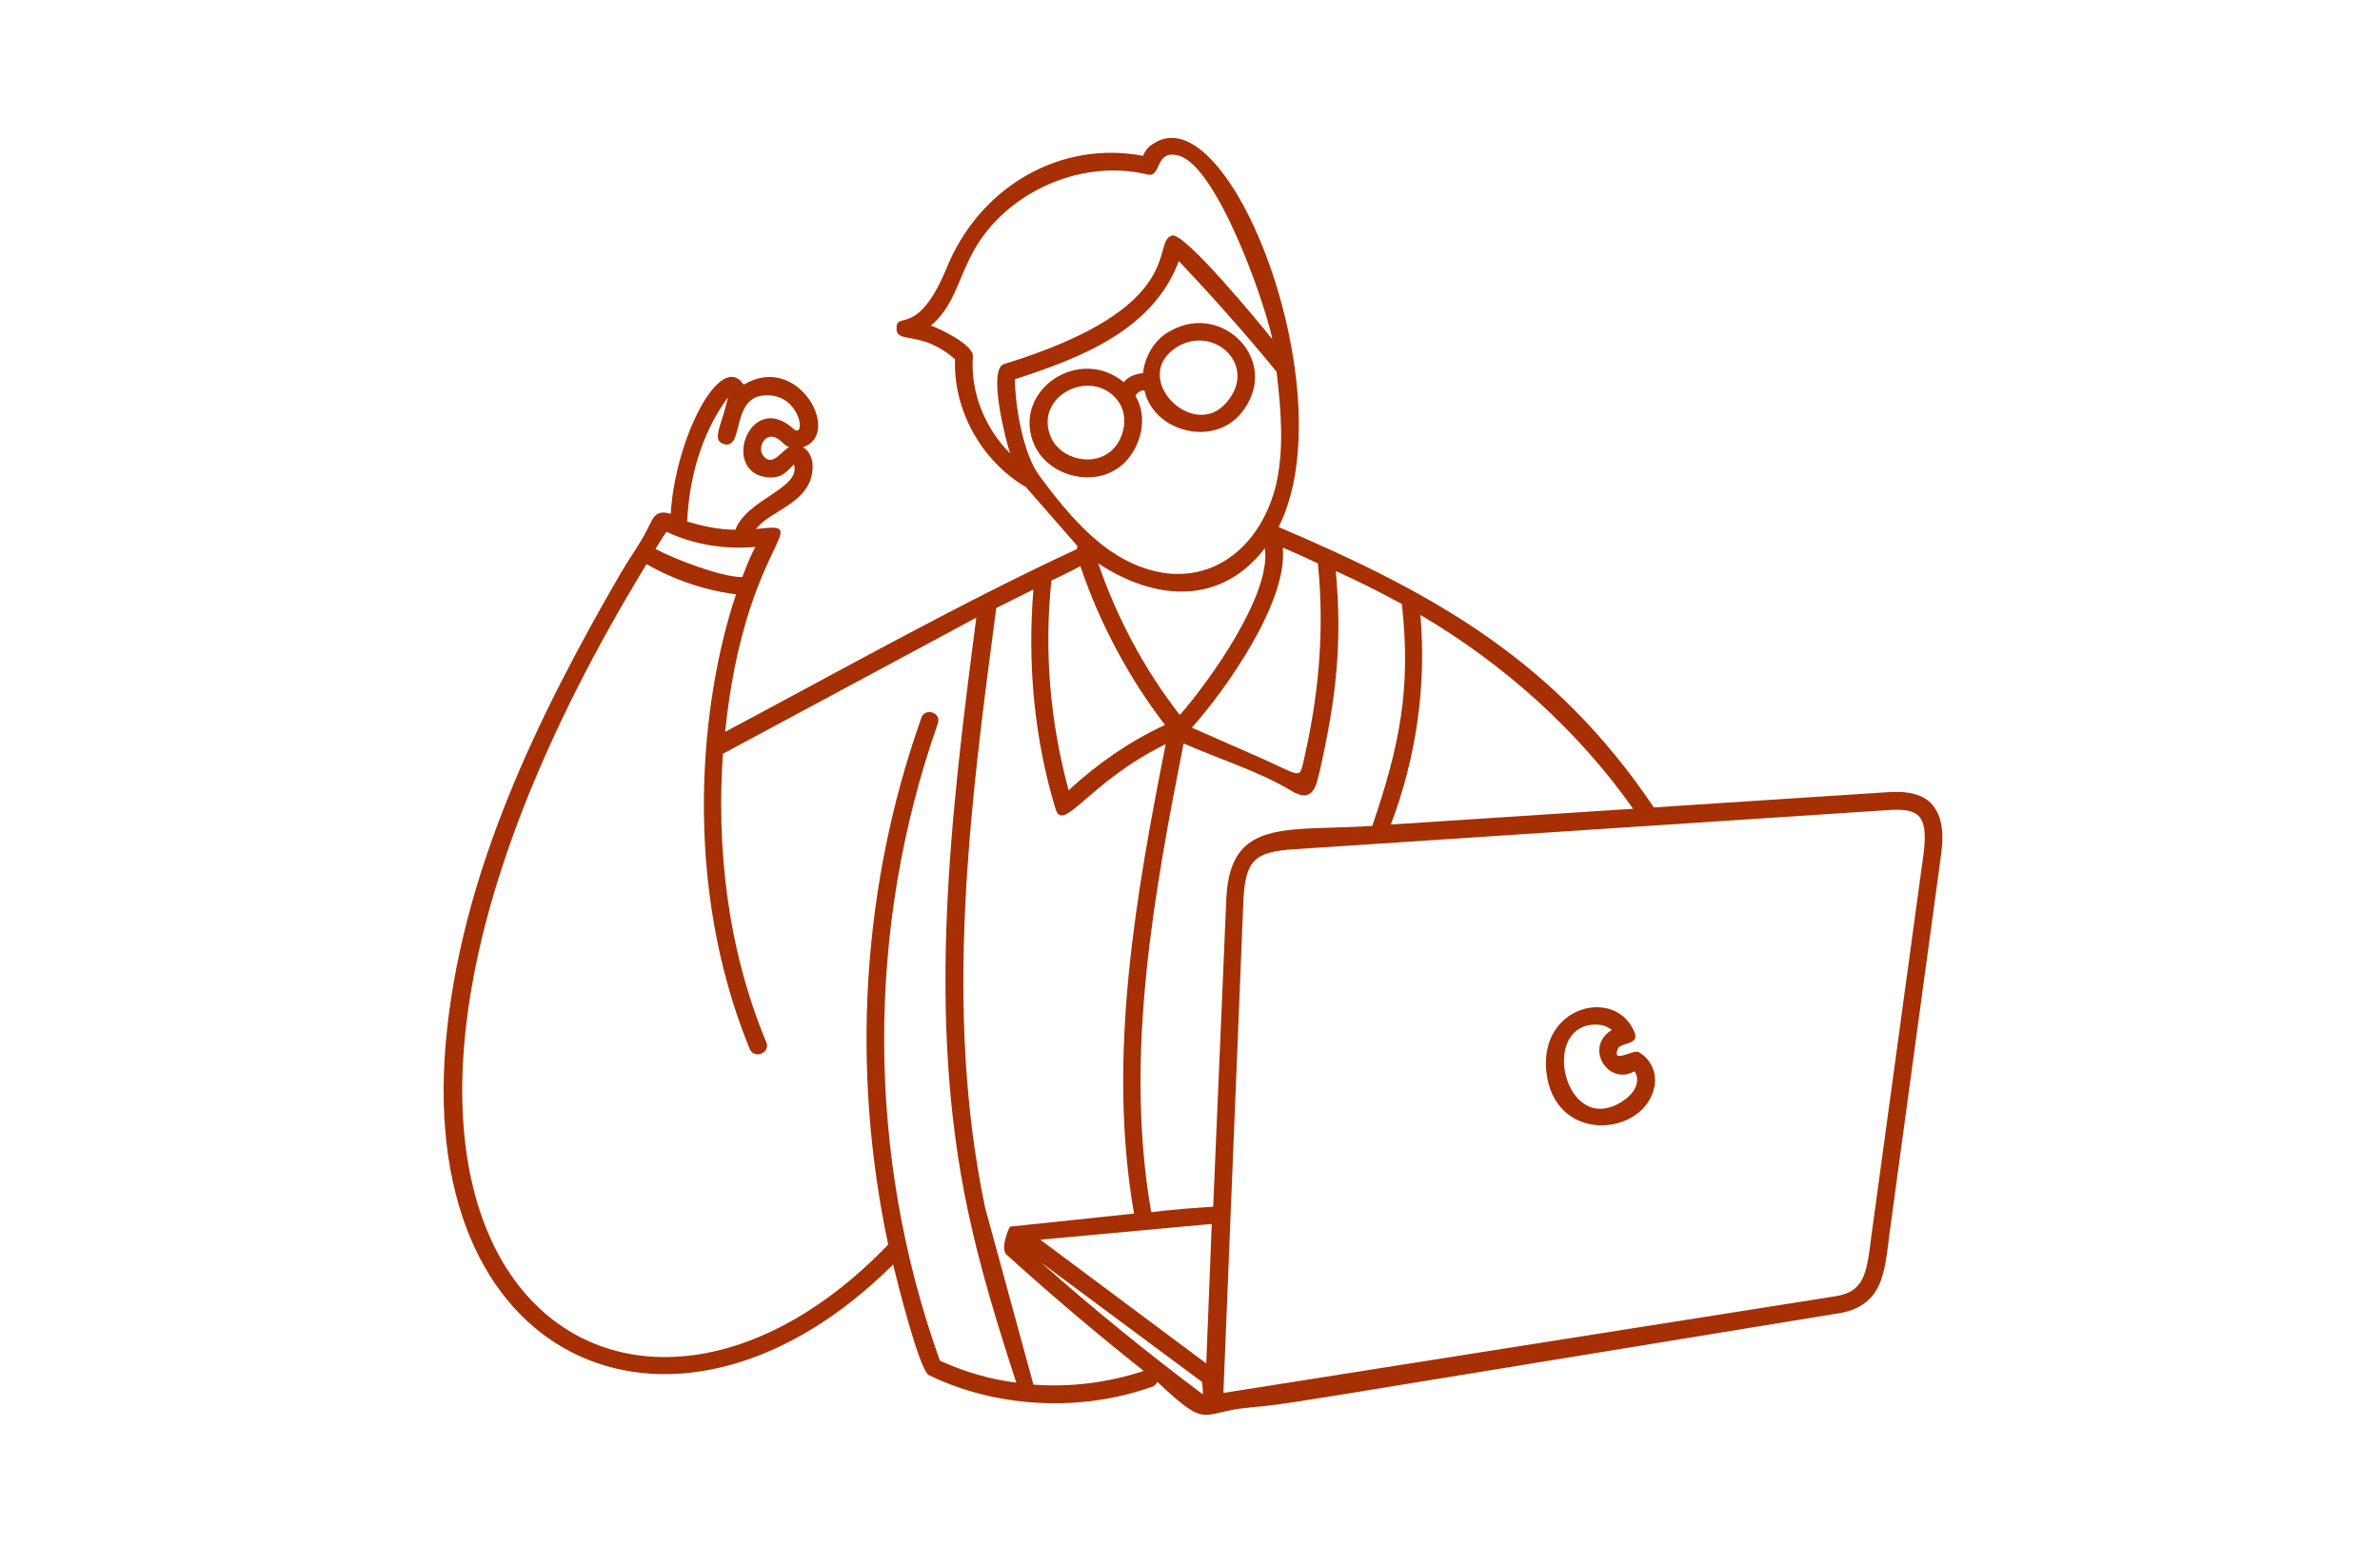 <svg width="397" height="258" viewBox="0 0 397 258" fill="none" xmlns="http://www.w3.org/2000/svg">
<path fill-rule="evenodd" clip-rule="evenodd" d="M189.399 66.01C189.743 65.44 190.313 65.097 190.894 65.097C192.389 71.973 202.262 74.617 206.972 68.997C213.973 60.508 204.101 50.312 195.368 55.126C192.615 56.501 191.001 59.37 190.657 62.239C189.399 62.358 188.248 62.809 187.442 63.733C179.978 57.663 169.181 64.99 172.277 73.598C174.579 79.906 183.763 81.85 188.13 76.574C190.432 73.823 191.464 69.46 189.388 66.022L189.399 66.01ZM196.744 57.639C202.831 54.426 209.725 61.077 204.67 67.041C199.046 73.918 187.905 62.571 196.744 57.639ZM185.947 74.605C182.956 78.162 176.644 76.787 175.149 72.542C172.74 66.116 181.698 61.421 186.172 66.472C188.355 68.997 187.667 72.542 185.946 74.617L185.947 74.605ZM321.581 133.531C319.516 131.931 316.644 132.038 314.687 132.156L275.876 134.681C259.335 110.151 239.355 99.03 213.286 87.909C224.547 65.547 205.016 15.111 192.272 24.05C191.465 24.512 191.015 25.2 190.659 25.995C176.883 23.362 163.32 31.152 157.816 44.917C152.987 56.501 149.427 51.688 149.546 54.889C149.664 57.414 153.675 55.007 159.311 59.928C158.967 68.299 163.678 76.894 171.141 81.257L179.755 91.122C179.637 91.24 179.637 91.347 179.637 91.584C160.118 100.643 140.361 111.764 120.95 122.079C124.285 89.973 136.459 86.995 126.124 88.252C128.426 85.039 135.652 83.9 135.545 77.699C135.545 76.443 134.976 75.174 133.931 74.605C140.588 72.423 133.125 58.67 124.059 64.171C120.155 58.326 112.574 73.348 111.885 85.726C109.014 84.813 108.895 86.758 107.638 88.939C106.487 91.121 104.885 93.291 103.615 95.472C89.602 119.659 76.74 146.027 74.331 174.234C69.739 228.929 113.844 246.002 148.977 210.917C149.546 213.324 153.343 228.572 154.945 229.378C166.205 234.879 180.325 235.567 192.155 231.322C192.618 231.204 192.843 230.86 193.069 230.516C201.802 238.768 200.069 235.448 208.684 234.761C213.964 234.298 218.793 233.385 224.073 232.579L306.076 219.169C314.121 218.138 314.346 212.293 315.153 205.985L323.767 142.694C324.23 139.374 324.23 135.699 321.584 133.517L321.581 133.531ZM272.42 134.907L231.993 137.539C236.241 126.417 237.961 114.383 236.929 102.573C251.168 110.944 263.342 122.067 272.42 134.907ZM201.216 227.433L173.534 206.791L202.13 204.159L201.216 227.433ZM204.551 150.047L202.368 201.29C198.927 201.516 195.474 201.753 192.033 202.203C187.441 176.06 192.602 148.553 197.431 124.01C203.174 126.535 210.068 128.705 215.23 131.811C219.252 134.336 219.596 130.661 220.166 128.491C222.812 116.801 223.951 107.399 222.812 95.246C226.597 96.965 230.275 98.803 233.835 100.748C235.449 114.963 233.372 124.709 228.899 137.774C214.423 138.687 205.12 136.4 204.551 150.047ZM175.385 96.848C177.106 96.042 178.72 95.247 180.214 94.441C183.43 103.962 188.259 113.02 194.334 120.928C188.591 123.56 183.074 127.355 178.256 131.824C175.159 120.478 174.127 108.432 175.385 96.858L175.385 96.848ZM198.808 121.379C204.55 114.952 214.886 100.286 213.972 91.347C215.93 92.153 217.876 93.066 219.833 93.979C220.984 105.444 219.952 116.34 217.306 127.567C216.737 129.855 216.618 129.286 210.531 126.535C206.627 124.816 202.723 123.097 198.819 121.378L198.808 121.379ZM210.982 91.453C212.133 99.136 201.679 113.696 196.862 119.197H196.743C190.881 111.633 186.29 103.037 183.193 93.978C192.958 100.405 203.756 100.855 210.982 91.453ZM162.286 59.465C162.405 57.52 156.888 54.876 155.285 54.307C158.845 51.331 159.759 47.087 161.717 43.186C166.771 32.527 179.859 26.338 191.345 29.089C193.872 29.776 192.496 24.737 196.744 25.994C202.949 27.939 210.757 49.612 212.252 56.608C210.413 54.319 197.551 38.61 195.486 39.297C191.926 40.329 198.476 51.225 167.459 60.734C164.707 61.647 167.804 73.574 168.492 75.637C164.244 71.393 161.835 65.322 162.286 59.477L162.286 59.465ZM173.428 79.419C170.675 75.862 169.299 67.61 169.299 63.259C180.322 59.702 192.377 55.007 196.637 43.541C202.261 49.505 207.779 55.694 212.94 62.002C213.747 68.879 214.198 75.068 212.822 81.031C209.487 94.097 197.657 100.298 185.258 91.927C180.666 88.714 176.988 84.244 173.428 79.43L173.428 79.419ZM121.066 66.804C121.066 66.685 121.292 66.46 121.41 66.341C120.497 70.693 118.658 73.337 120.603 74.024C124.507 75.4 121.41 64.966 128.874 65.998C133.703 66.685 134.391 73.337 132.315 71.499C125.077 64.966 120.022 78.957 128.186 79.644C130.488 79.763 131.282 78.613 132.433 77.463C133.691 81.47 124.626 83.189 122.668 88.359C119.915 88.359 117.269 87.79 114.623 86.983C114.968 79.419 117.151 72.305 121.055 66.804L121.066 66.804ZM131.627 74.605C130.369 75.174 128.874 77.925 127.379 76.099C126.121 74.605 127.842 71.404 130.25 73.574C130.594 73.918 130.938 74.261 131.627 74.605ZM111.182 88.703C115.774 90.884 120.947 91.678 126.002 91.228C125.195 92.722 124.507 94.441 123.819 96.267C120.378 96.267 112.796 93.398 109.343 91.572C109.913 90.659 110.494 89.627 111.182 88.703ZM156.427 120.691C157.115 118.853 154.244 117.94 153.674 119.778C143.683 147.984 141.963 178.479 148.157 207.6C101.524 256.212 38.591 207.6 107.848 94.097C112.44 96.729 117.495 98.448 122.775 99.136C116.913 116.565 113.591 147.059 125.077 175.029C125.884 176.748 128.518 175.598 127.83 173.879C121.054 157.6 119.559 140.516 120.592 125.731L162.857 103.026C158.609 135.703 154.468 169.291 161.48 202.087C163.545 211.833 166.535 221.46 169.525 230.637C165.052 230.068 160.792 228.799 156.781 226.973C144.489 192.697 144.382 154.968 156.437 120.692L156.427 120.691ZM172.386 230.979L164.341 201.516C157.341 168.378 161.814 134.325 166.181 101.423C168.245 100.392 170.31 99.36 172.386 98.329C171.354 110.6 172.505 123.203 176.065 134.906C177.322 139.151 181.582 130.436 194.444 124.129C189.615 148.66 184.572 176.059 189.164 202.429L168.494 204.611C168.269 204.836 166.774 208.274 167.925 209.306C175.27 215.957 182.97 222.49 190.778 228.679C184.916 230.624 178.604 231.43 172.398 230.967L172.386 230.979ZM173.644 210.574L200.519 230.529C200.638 231.442 200.638 232.129 200.638 232.592C191.336 225.596 182.258 218.257 173.644 210.574ZM320.872 142.351L312.139 206.328C311.332 212.861 310.882 215.612 305.708 216.299L204.068 232.353L207.402 150.259C207.746 143.489 209.241 142.114 215.791 141.663L314.904 135.13C319.959 134.787 321.679 135.818 320.872 142.351ZM273.328 175.49C272.415 175.028 268.736 177.553 269.887 174.921C270.231 173.889 273.565 174.352 272.64 172.17C269.543 164.606 256.787 167.7 257.939 178.703C259.196 190.974 274.36 189.599 275.974 181.228C276.437 178.94 275.286 176.533 273.328 175.502L273.328 175.49ZM270.919 183.517C261.154 190.287 256.562 170.902 266.209 170.902C267.016 170.902 268.048 171.127 268.855 171.815C264.144 174.684 268.285 181.217 272.64 178.691C273.898 180.529 272.296 182.592 270.919 183.505L270.919 183.517Z" fill="#A62F03"/>
</svg>
